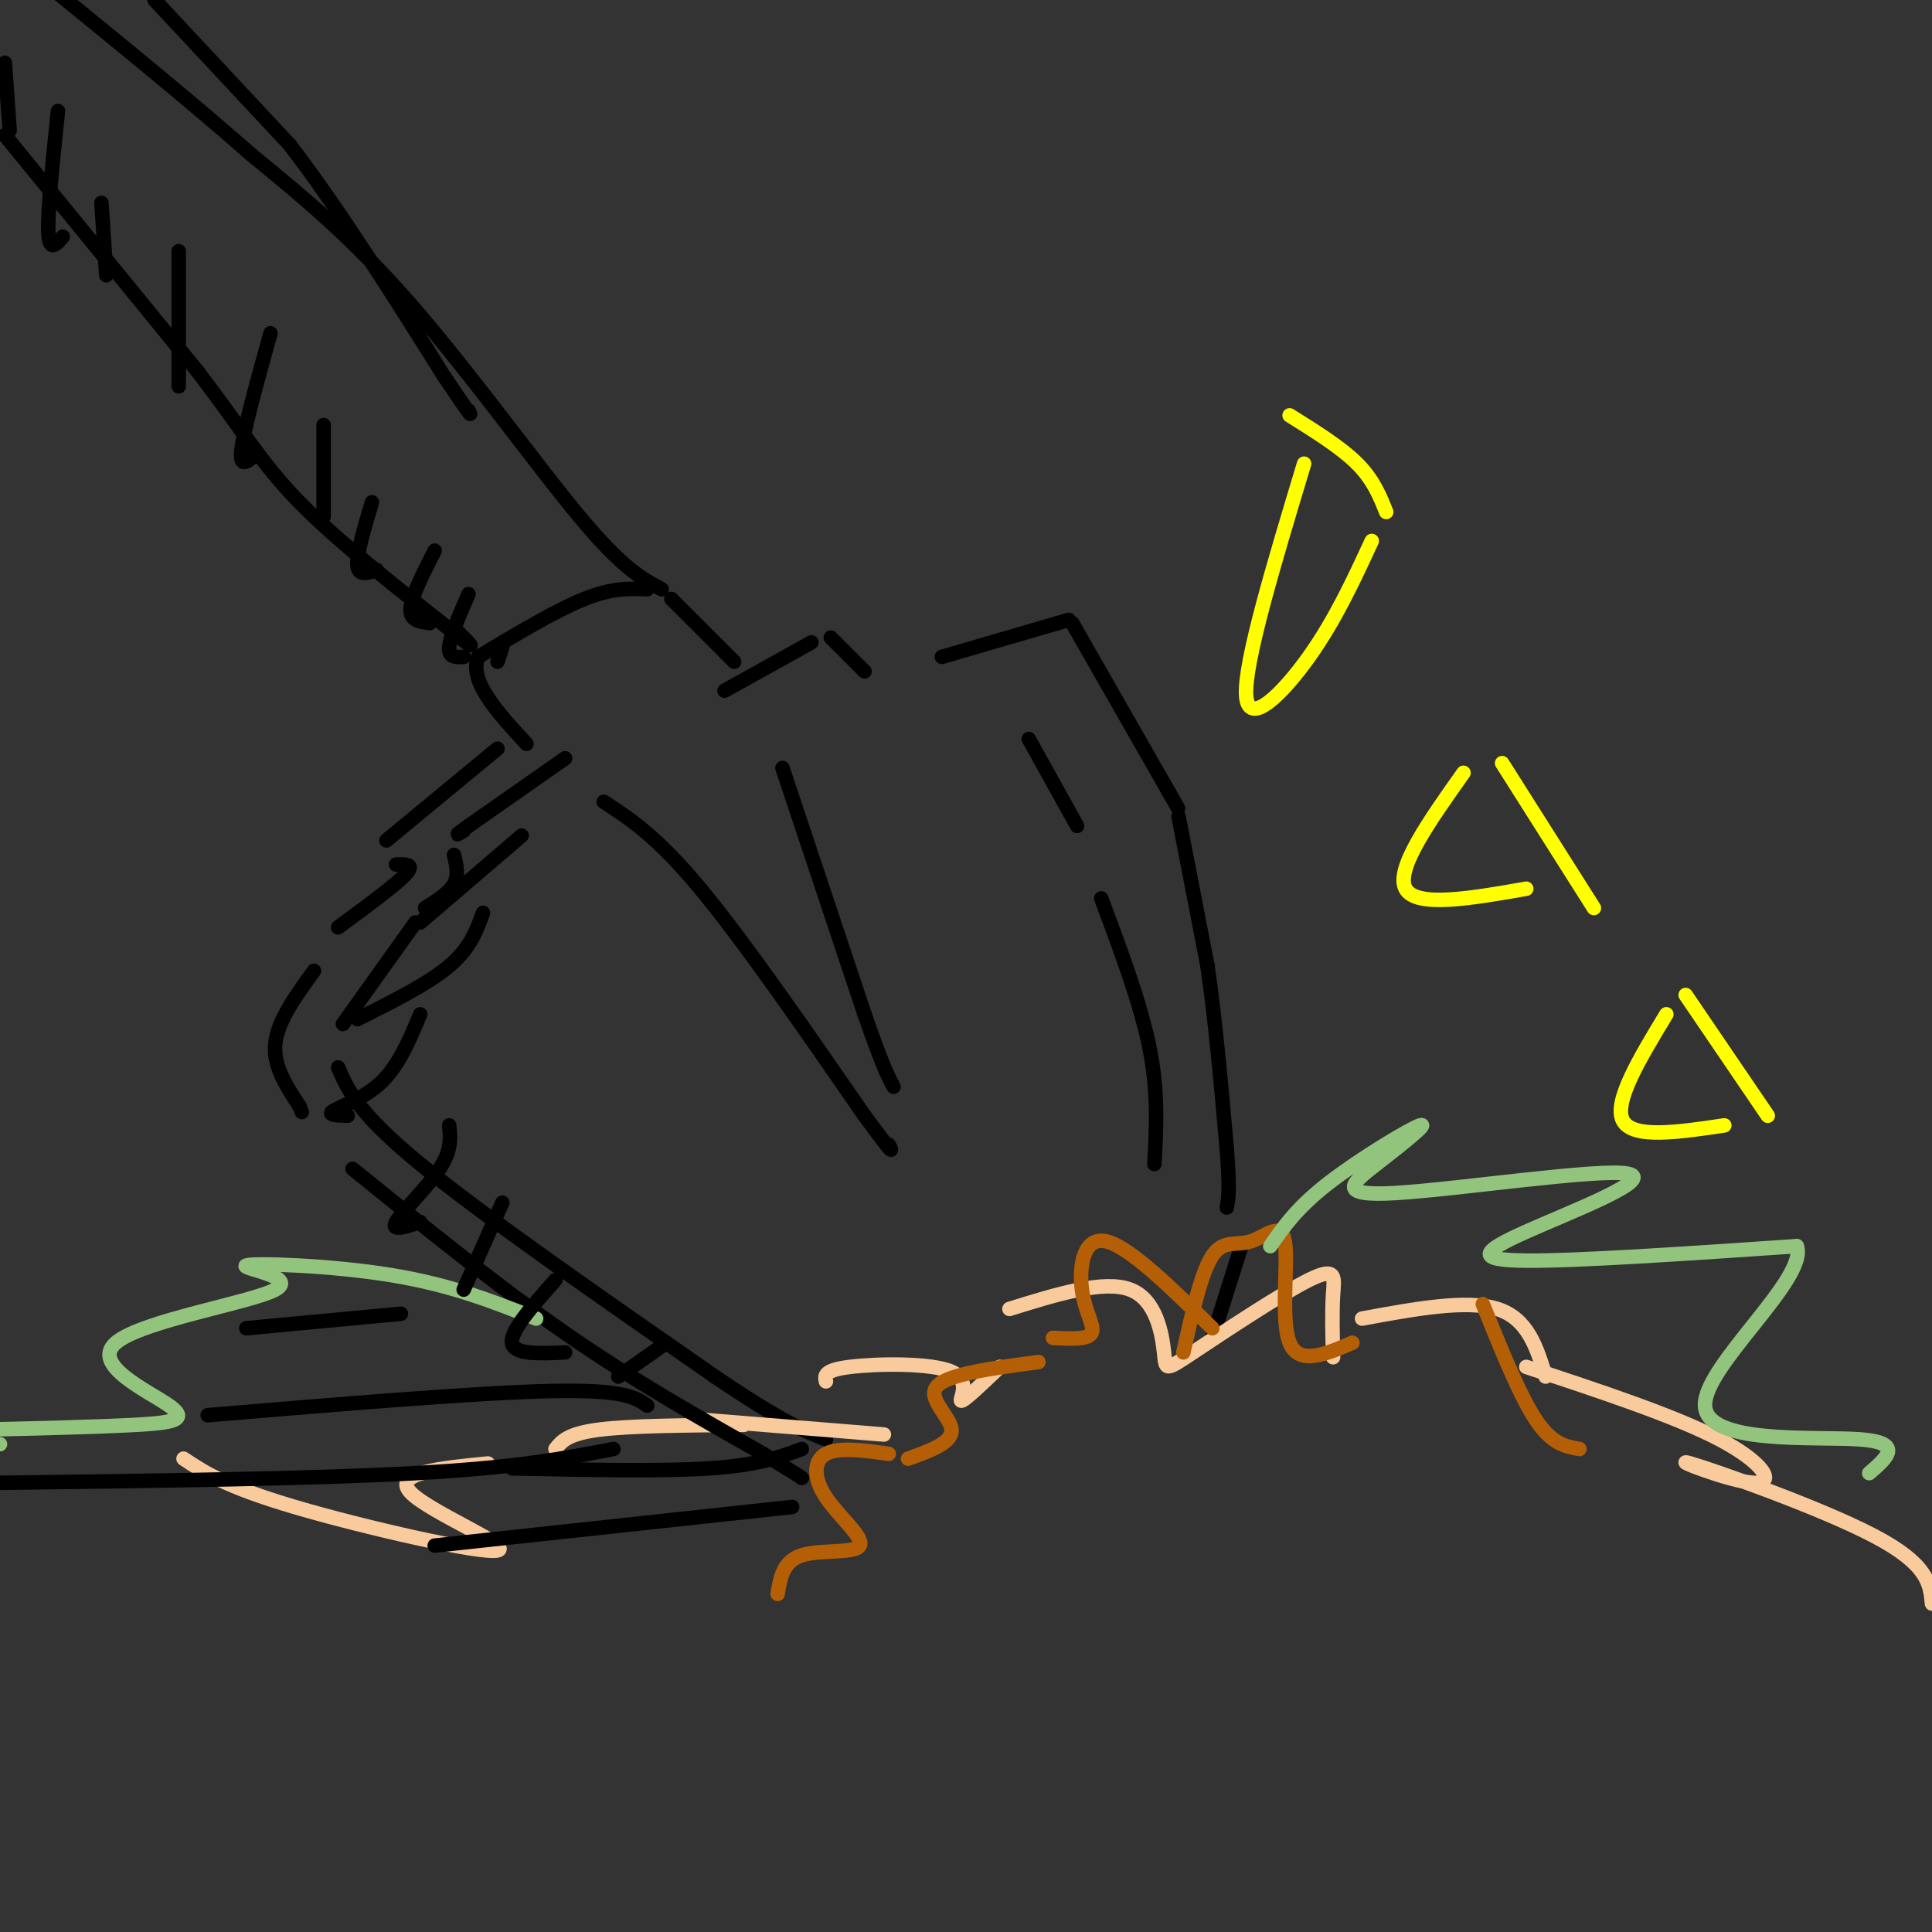 <svg viewBox='0 0 400 400' version='1.1' xmlns='http://www.w3.org/2000/svg' xmlns:xlink='http://www.w3.org/1999/xlink'><rect x="0" y="0" width="400" height="400" fill="#333333" stroke="none"/><g fill='none' stroke='rgb(0,0,0)' stroke-width='3' stroke-linecap='round' stroke-linejoin='round'><path d='M117,157c0.000,0.000 -20.000,14.000 -20,14'/><path d='M97,171c-3.500,2.500 -2.250,1.750 -1,1'/><path d='M94,177c0.500,2.083 1.000,4.167 0,6c-1.000,1.833 -3.500,3.417 -6,5'/><path d='M86,191c0.000,0.000 -15.000,21.000 -15,21'/><path d='M70,221c2.000,4.667 4.000,9.333 17,20c13.000,10.667 37.000,27.333 61,44'/><path d='M148,285c14.000,9.500 18.500,11.250 23,13'/><path d='M150,143c0.000,0.000 18.000,-10.000 18,-10'/><path d='M172,132c0.000,0.000 7.000,7.000 7,7'/><path d='M195,136c0.000,0.000 24.000,-7.000 24,-7'/><path d='M219,129c4.000,-1.167 2.000,-0.583 0,0'/><path d='M222,129c0.000,0.000 20.000,35.000 20,35'/><path d='M242,164c3.333,5.833 1.667,2.917 0,0'/><path d='M244,169c0.000,0.000 6.000,31.000 6,31'/><path d='M250,200c1.667,11.500 2.833,24.750 4,38'/><path d='M254,238c0.667,8.333 0.333,10.167 0,12'/><path d='M257,258c0.000,0.000 -6.000,19.000 -6,19'/></g>
<g fill='none' stroke='rgb(249,203,156)' stroke-width='3' stroke-linecap='round' stroke-linejoin='round'><path d='M183,297c0.000,0.000 -37.000,-3.000 -37,-3'/><path d='M154,295c-11.750,0.083 -23.500,0.167 -30,1c-6.500,0.833 -7.750,2.417 -9,4'/><path d='M101,303c-9.911,0.970 -19.821,1.940 -16,6c3.821,4.060 21.375,11.208 18,12c-3.375,0.792 -27.679,-4.774 -42,-9c-14.321,-4.226 -18.661,-7.113 -23,-10'/><path d='M171,286c-0.250,-1.161 -0.500,-2.321 5,-3c5.500,-0.679 16.750,-0.875 21,1c4.250,1.875 1.500,5.821 2,6c0.500,0.179 4.250,-3.411 8,-7'/><path d='M209,271c9.771,-3.040 19.543,-6.080 25,-4c5.457,2.080 6.600,9.281 7,13c0.400,3.719 0.056,3.956 6,0c5.944,-3.956 18.177,-12.103 24,-15c5.823,-2.897 5.235,-0.542 5,3c-0.235,3.542 -0.118,8.271 0,13'/><path d='M282,273c10.833,-2.000 21.667,-4.000 28,-2c6.333,2.000 8.167,8.000 10,14'/><path d='M316,283c15.435,5.102 30.871,10.204 40,15c9.129,4.796 11.952,9.285 7,9c-4.952,-0.285 -17.679,-5.346 -13,-4c4.679,1.346 26.766,9.099 38,15c11.234,5.901 11.617,9.951 12,14'/></g>
<g fill='none' stroke='rgb(180,95,6)' stroke-width='3' stroke-linecap='round' stroke-linejoin='round'><path d='M245,280c1.855,-8.281 3.710,-16.561 6,-20c2.290,-3.439 5.016,-2.035 8,-3c2.984,-0.965 6.226,-4.298 7,0c0.774,4.298 -0.922,16.228 1,21c1.922,4.772 7.461,2.386 13,0'/><path d='M307,270c3.833,9.500 7.667,19.000 11,24c3.333,5.000 6.167,5.500 9,6'/><path d='M251,275c-8.625,-8.476 -17.250,-16.952 -22,-18c-4.750,-1.048 -5.625,5.333 -5,10c0.625,4.667 2.750,7.619 2,9c-0.750,1.381 -4.375,1.190 -8,1'/><path d='M215,282c-9.400,1.244 -18.800,2.489 -21,5c-2.200,2.511 2.800,6.289 3,9c0.200,2.711 -4.400,4.356 -9,6'/><path d='M184,301c-5.195,-0.719 -10.389,-1.439 -13,0c-2.611,1.439 -2.638,5.035 0,9c2.638,3.965 7.941,8.298 7,10c-0.941,1.702 -8.126,0.772 -12,2c-3.874,1.228 -4.437,4.614 -5,8'/></g>
<g fill='none' stroke='rgb(0,0,0)' stroke-width='3' stroke-linecap='round' stroke-linejoin='round'><path d='M125,166c5.500,3.583 11.000,7.167 20,18c9.000,10.833 21.500,28.917 34,47'/><path d='M179,231c6.500,8.833 5.750,7.417 5,6'/><path d='M162,159c0.000,0.000 17.000,51.000 17,51'/><path d='M179,210c3.833,11.000 4.917,13.000 6,15'/><path d='M213,153c0.000,0.000 10.000,18.000 10,18'/><path d='M228,186c4.083,10.917 8.167,21.833 10,31c1.833,9.167 1.417,16.583 1,24'/><path d='M152,137c0.000,0.000 -13.000,-13.000 -13,-13'/><path d='M134,122c-3.583,-0.167 -7.167,-0.333 -13,2c-5.833,2.333 -13.917,7.167 -22,12'/><path d='M99,136c-2.000,5.000 4.000,11.500 10,18'/><path d='M137,122c-4.022,-2.133 -8.044,-4.267 -17,-15c-8.956,-10.733 -22.844,-30.067 -35,-44c-12.156,-13.933 -22.578,-22.467 -33,-31'/><path d='M52,32c-12.500,-11.000 -27.250,-23.000 -42,-35'/><path d='M1,28c0.000,0.000 40.000,49.000 40,49'/><path d='M41,77c9.467,12.422 13.133,18.978 21,27c7.867,8.022 19.933,17.511 32,27'/><path d='M94,131c5.500,4.500 3.250,2.250 1,0'/><path d='M103,155c0.000,0.000 -23.000,19.000 -23,19'/><path d='M82,179c2.000,-0.083 4.000,-0.167 2,2c-2.000,2.167 -8.000,6.583 -14,11'/><path d='M65,201c-3.750,5.167 -7.500,10.333 -8,15c-0.500,4.667 2.250,8.833 5,13'/><path d='M62,229c0.833,2.167 0.417,1.083 0,0'/><path d='M73,242c14.917,12.083 29.833,24.167 44,34c14.167,9.833 27.583,17.417 41,25'/><path d='M158,301c8.167,5.000 8.083,5.000 8,5'/></g>
<g fill='none' stroke='rgb(147,196,125)' stroke-width='3' stroke-linecap='round' stroke-linejoin='round'><path d='M111,273c-8.807,-3.489 -17.615,-6.978 -30,-9c-12.385,-2.022 -28.348,-2.577 -30,-2c-1.652,0.577 11.008,2.287 6,5c-5.008,2.713 -27.682,6.428 -33,11c-5.318,4.572 6.722,10.000 11,13c4.278,3.000 0.794,3.571 -7,4c-7.794,0.429 -19.897,0.714 -32,1'/><path d='M0,299c0.000,0.000 0.000,0.000 0,0'/><path d='M263,258c2.730,-3.956 5.459,-7.912 12,-13c6.541,-5.088 16.893,-11.307 19,-12c2.107,-0.693 -4.032,4.139 -9,8c-4.968,3.861 -8.765,6.750 4,6c12.765,-0.750 42.092,-5.139 48,-4c5.908,1.139 -11.602,7.807 -21,12c-9.398,4.193 -10.685,5.912 0,6c10.685,0.088 33.343,-1.456 56,-3'/><path d='M372,258c2.488,6.667 -19.292,24.833 -19,33c0.292,8.167 22.655,6.333 32,7c9.345,0.667 5.673,3.833 2,7'/></g>
<g fill='none' stroke='rgb(255,255,0)' stroke-width='3' stroke-linecap='round' stroke-linejoin='round'><path d='M267,86c5.333,3.333 10.667,6.667 14,10c3.333,3.333 4.667,6.667 6,10'/><path d='M270,96c-6.222,20.622 -12.444,41.244 -12,48c0.444,6.756 7.556,-0.356 13,-8c5.444,-7.644 9.222,-15.822 13,-24'/><path d='M311,158c0.000,0.000 19.000,30.000 19,30'/><path d='M303,160c-7.083,10.000 -14.167,20.000 -12,24c2.167,4.000 13.583,2.000 25,0'/><path d='M349,206c0.000,0.000 17.000,25.000 17,25'/><path d='M345,210c-5.500,9.083 -11.000,18.167 -9,22c2.000,3.833 11.500,2.417 21,1'/></g>
<g fill='none' stroke='rgb(0,0,0)' stroke-width='3' stroke-linecap='round' stroke-linejoin='round'><path d='M1,13c0.000,0.000 1.000,14.000 1,14'/><path d='M12,23c-1.083,10.333 -2.167,20.667 -2,25c0.167,4.333 1.583,2.667 3,1'/><path d='M21,42c0.000,0.000 1.000,15.000 1,15'/><path d='M37,52c0.000,0.000 0.000,28.000 0,28'/><path d='M56,69c-2.750,9.917 -5.500,19.833 -6,24c-0.500,4.167 1.250,2.583 3,1'/><path d='M67,88c0.000,0.000 0.000,19.000 0,19'/><path d='M77,104c-1.583,5.333 -3.167,10.667 -3,13c0.167,2.333 2.083,1.667 4,1'/><path d='M90,114c-2.417,4.750 -4.833,9.500 -5,12c-0.167,2.500 1.917,2.750 4,3'/><path d='M97,123c-1.917,4.417 -3.833,8.833 -4,11c-0.167,2.167 1.417,2.083 3,2'/><path d='M104,134c0.000,0.000 -1.000,3.000 -1,3'/><path d='M108,173c0.000,0.000 -21.000,18.000 -21,18'/><path d='M100,189c-1.333,3.667 -2.667,7.333 -7,11c-4.333,3.667 -11.667,7.333 -19,11'/><path d='M87,210c-2.200,5.267 -4.400,10.533 -8,14c-3.600,3.467 -8.600,5.133 -10,6c-1.400,0.867 0.800,0.933 3,1'/><path d='M93,233c0.267,2.578 0.533,5.156 -2,9c-2.533,3.844 -7.867,8.956 -9,11c-1.133,2.044 1.933,1.022 5,0'/><path d='M104,249c0.000,0.000 -8.000,18.000 -8,18'/><path d='M115,265c-4.667,5.250 -9.333,10.500 -9,13c0.333,2.500 5.667,2.250 11,2'/><path d='M138,278c0.000,0.000 -10.000,7.000 -10,7'/><path d='M166,300c-4.500,1.667 -9.000,3.333 -19,4c-10.000,0.667 -25.500,0.333 -41,0'/><path d='M134,291c-2.417,-1.667 -4.833,-3.333 -20,-3c-15.167,0.333 -43.083,2.667 -71,5'/><path d='M127,300c-9.917,1.917 -19.833,3.833 -41,5c-21.167,1.167 -53.583,1.583 -86,2'/><path d='M164,312c0.000,0.000 -74.000,8.000 -74,8'/><path d='M83,272c0.000,0.000 -32.000,3.000 -32,3'/><path d='M32,0c0.000,0.000 28.000,30.000 28,30'/><path d='M60,30c10.000,13.000 21.000,30.500 32,48'/><path d='M92,78c6.167,9.167 5.583,8.083 5,7'/></g>
</svg>